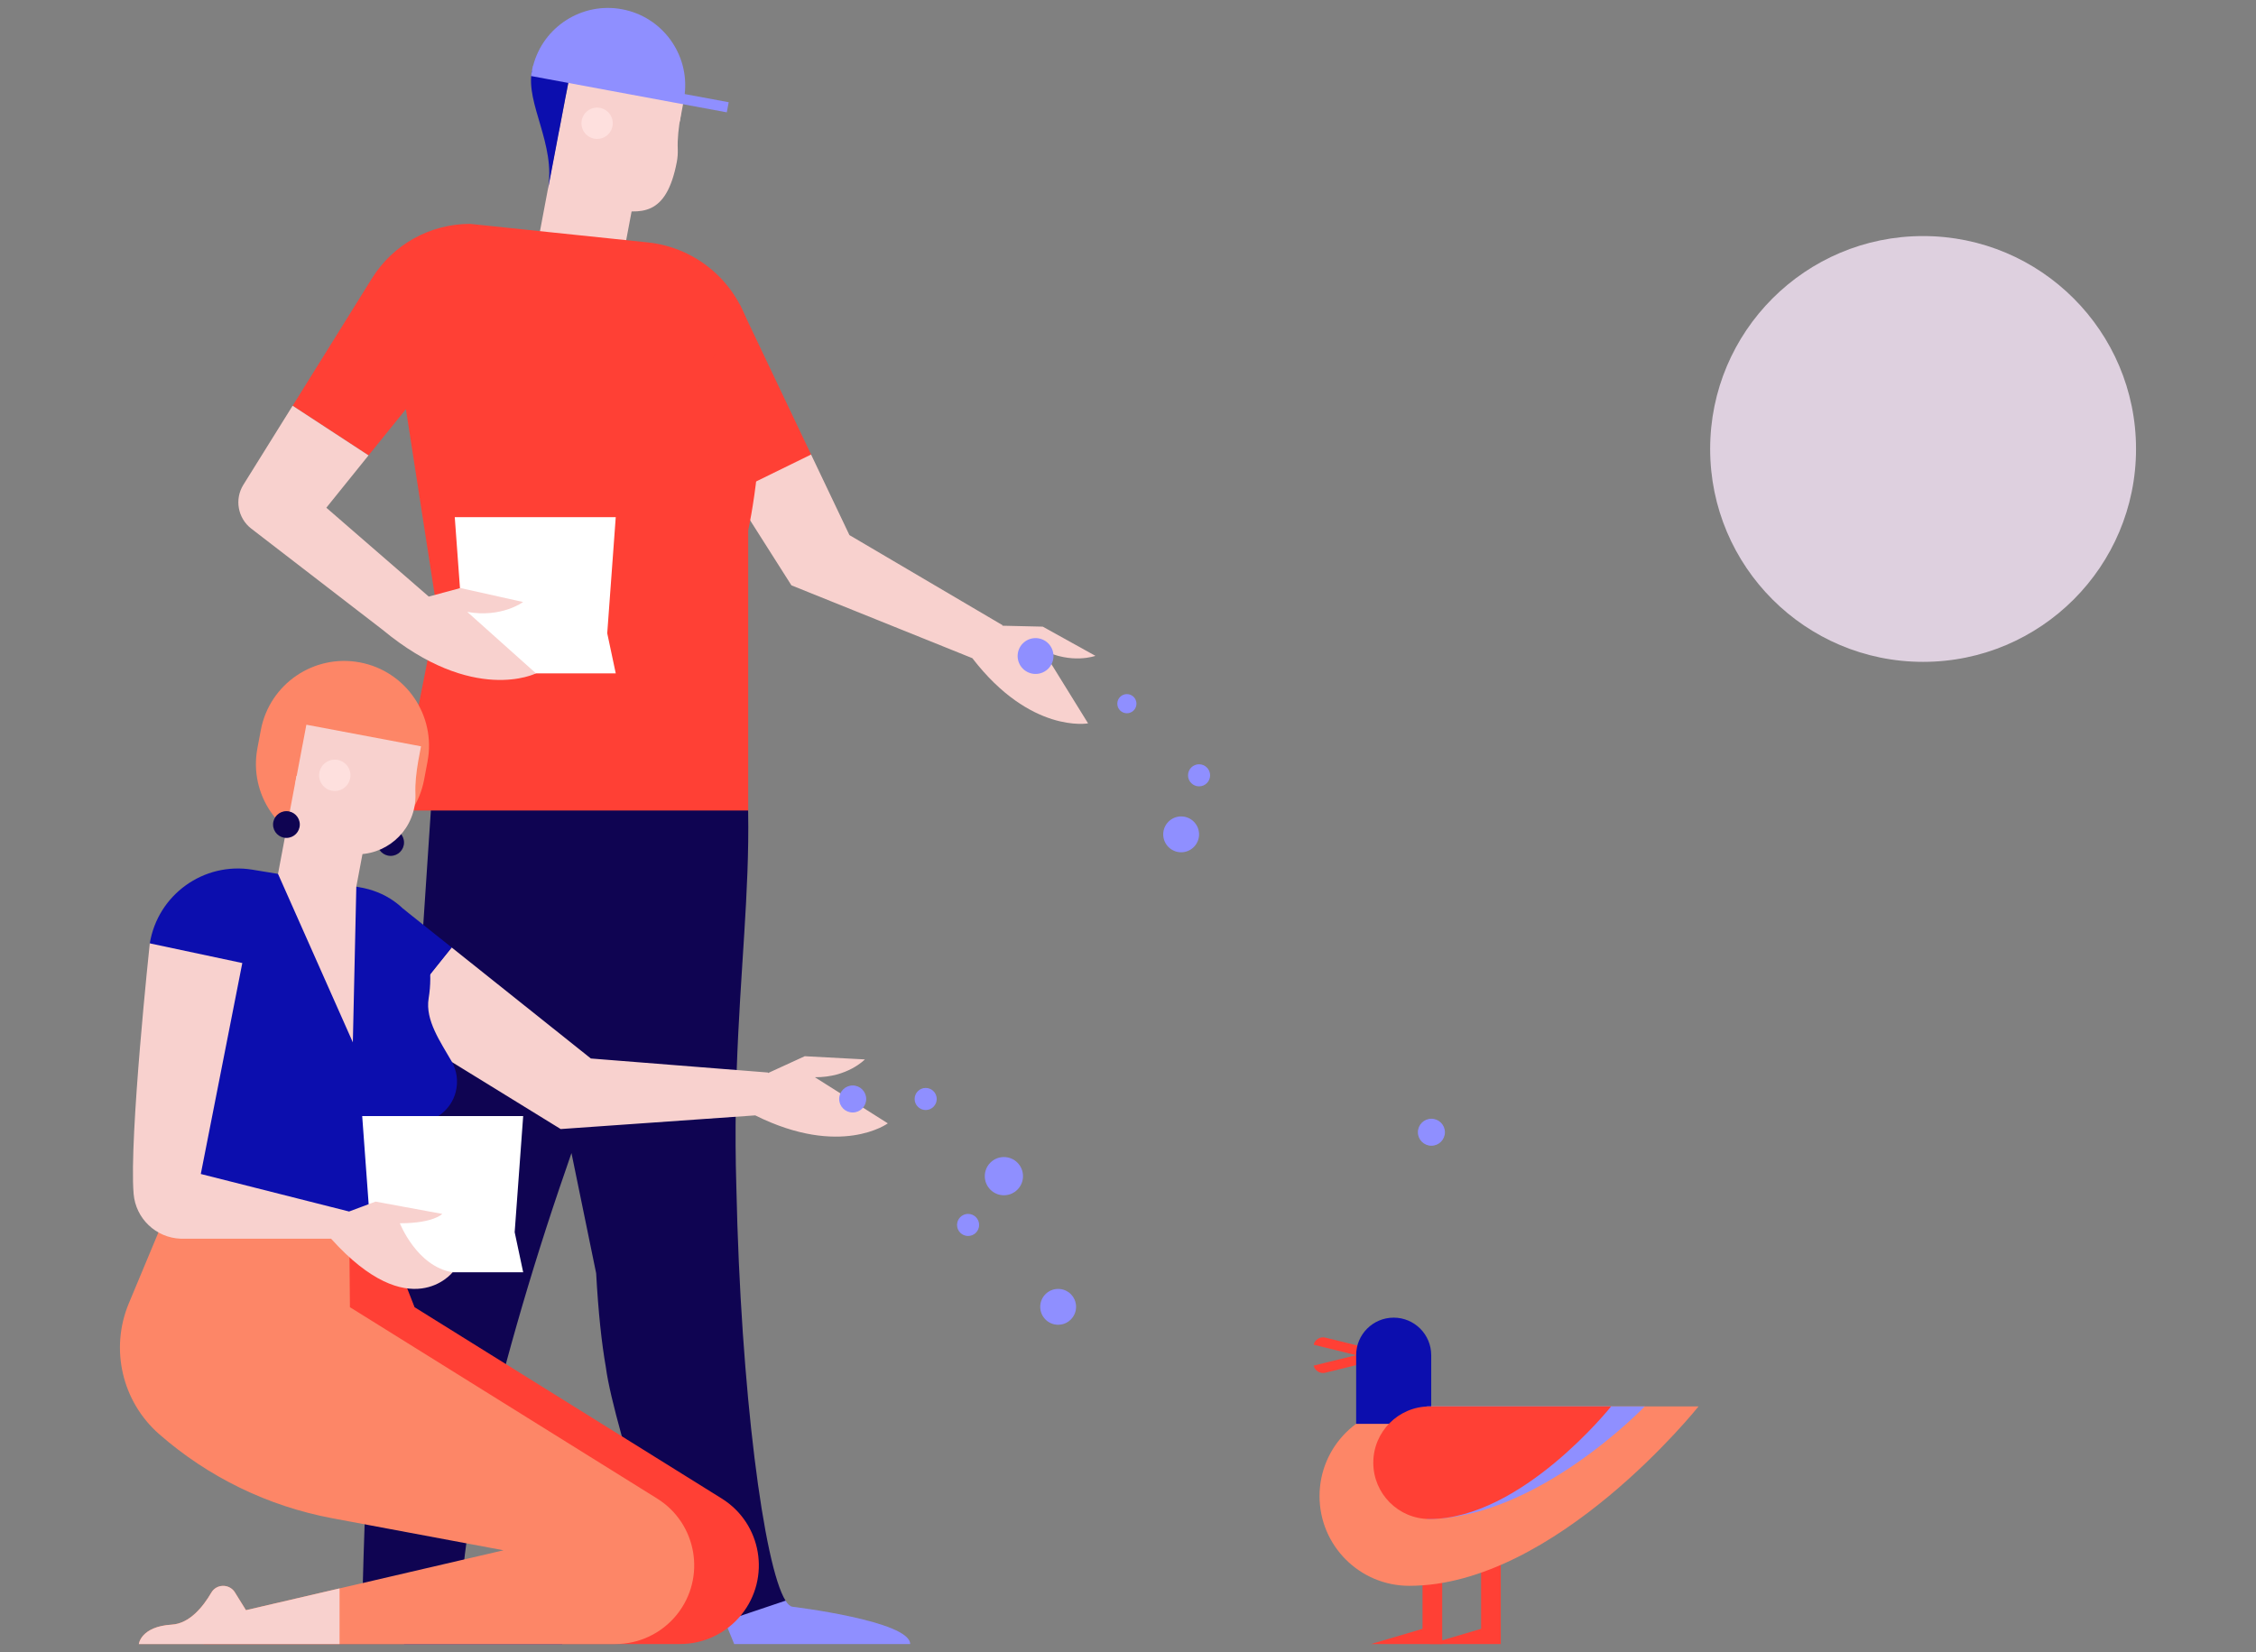 <?xml version="1.0" encoding="utf-8"?>
<!-- Generator: Adobe Illustrator 25.1.0, SVG Export Plug-In . SVG Version: 6.00 Build 0)  -->
<svg version="1.1" id="Ebene_2" xmlns="http://www.w3.org/2000/svg" xmlns:xlink="http://www.w3.org/1999/xlink" x="0px" y="0px"
	 viewBox="0 0 710 520" style="enable-background:new 0 0 710 520;" xml:space="preserve">
<rect x="0" y="0" width="710" height="520" fill="#808080" stroke="none"/>
<style type="text/css">
	.st0{fill:#0F0452;}
	.st1{fill:#F8D1CE;}
	.st2{fill:#FF4035;}
	.st3{fill:#FD8667;}
	.st4{fill:#0C0EAE;}
	.st5{fill:#8F8FFF;}
	.st6{fill:#FEE0DE;}
	.st7{fill:#FFFFFF;}
	.st8{fill:#DED0DF;}
</style>
<path class="st0" d="M147.087,505.962c-6.372-3.863,7.8-71.196,31.198-138.434c0.523-1.548,1.045-3.062,1.566-4.577l7.769,37.837
	c0.68,12.331,1.712,21.906,3.057,29.606l0,0.001c2.504,19.411,24.757,84.276,24.757,84.276l12.675-4.39
	c0,0,19.828-5.311,19.124-6.426c-6.806-10.785-14.118-65.775-15.492-130.279c-2.158-71.576,11.052-110.968-2.282-167.078h-90.623
	l-11.39,171.15c-3.277,10.553-5.557,19.132-7.076,26.328l-0.299,0.294c-0.639,2.757-1.223,6.944-1.754,12.079
	c-0.093,0.835-0.175,1.652-0.242,2.444c-2.965,31.213-4.187,91.684-4.187,91.684l12.996,0.296l18.038,0.957L147.087,505.962z"/>
<path class="st1" d="M279.414,353.601l-22.971-14.525c10.293,0.123,15.748-5.6,15.748-5.6l-18.919-1.009l-11.574,5.307l0.005-0.173
	l-55.754-4.418l-43.803-34.947l-19.612,23.944l53.924,33.215l61.223-4.303C264.624,364.497,279.414,353.601,279.414,353.601z"/>
<polygon class="st2" points="447.69,512.712 431.485,517.496 447.69,517.496 453.884,517.496 453.884,490.24 447.69,490.24 "/>
<polygon class="st2" points="466.124,512.712 449.918,517.496 466.124,517.496 472.318,517.496 472.318,490.24 466.124,490.24 "/>
<path class="st3" d="M443.513,442.704c-15.593,0-28.234,12.641-28.234,28.234s12.641,28.234,28.234,28.234
	c46.096,0,91.04-56.468,91.04-56.468H443.513z"/>
<path class="st2" d="M417.104,421.047c-1.633-0.402-3.282,0.596-3.684,2.229l13.394,3.294l-13.394,3.294
	c0.402,1.633,2.051,2.631,3.684,2.23l12.71-3.126v-4.795L417.104,421.047z"/>
<path class="st4" d="M438.615,414.758c-6.524,0-11.812,5.288-11.812,11.812v21.627h23.624V426.57
	C450.427,420.047,445.139,414.758,438.615,414.758z"/>
<path class="st5" d="M517.626,442.704h-68.554v35.436C483.783,478.14,517.626,442.704,517.626,442.704z"/>
<path class="st2" d="M449.918,442.704c-9.785,0-17.718,7.933-17.718,17.718c0,9.785,7.933,17.718,17.718,17.718
	c28.928,0,57.132-35.436,57.132-35.436H449.918z"/>
<path class="st1" d="M344.745,206.438l-16.569-9.187l-12.729-0.294l0.08-0.154l-48.198-28.372l-12.067-25.358l-40.137-12.287
	l33.95,53.464l56.932,22.924c18.358,23.845,36.425,20.521,36.425,20.521l-14.298-23.113
	C337.335,209.197,344.745,206.438,344.745,206.438z"/>
<path class="st1" d="M212.993,51.032c0.257-1.331,0.35-2.657,0.311-3.957c-0.155-3.541,0.31-7.037,0.89-10.52
	c1.653-23.656-31.588-28.267-36.396-5.093l-0.009-0.002l-2.059,10.925c-2.156,11.013,5.553,21.657,16.279,23.39l0.001,0
	C201.811,67.354,209.669,68.227,212.993,51.032z"/>
<polygon class="st1" points="196.094,80.781 169.3,76.158 175.864,41.321 202.658,45.944 "/>
<rect x="178.145" y="27.743" transform="matrix(0.983 0.185 -0.185 0.983 9.2 -35.846)" class="st1" width="36.717" height="7.181"/>
<circle class="st6" cx="187.919" cy="38.802" r="4.93"/>
<path class="st4" d="M167.407,22.332c-2.056,10.205,7.522,23.029,5.057,37.203l6.666-34.972L167.407,22.332z"/>
<path class="st2" d="M115.981,143.343l-23.882-15.62l24.958-40.102c6.645-10.678,18.337-17.163,30.914-17.148l55.865,5.823
	c15.602,1.626,28.503,12.87,32.246,28.103l1.72,7l-0.097-0.038c4.592,24.985-2.233,55.578-2.233,55.578v88.189H125.167
	l12.446-62.641l-9.867-63.688L115.981,143.343z"/>
<polygon class="st7" points="193.786,162.785 143.122,162.785 145.802,199.334 150.093,211.949 193.786,211.949 191.106,199.334 "/>
<path class="st1" d="M168.681,211.952l-21.619-19.34c10.813,1.945,17.564-3.119,17.564-3.119l-19.737-4.398l-9.945,2.688
	l-32.239-27.968l13.275-16.472l-23.89-15.625l-15.493,24.874c-2.84,4.56-1.762,10.531,2.494,13.81l41.257,31.785
	C148.995,221.93,168.681,211.952,168.681,211.952z"/>
<circle class="st5" cx="315.942" cy="370.221" r="6.015"/>
<circle class="st5" cx="450.484" cy="356.397" r="4.253"/>
<circle class="st5" cx="291.327" cy="345.929" r="3.477"/>
<circle class="st5" cx="304.673" cy="385.577" r="3.477"/>
<circle class="st5" cx="333.018" cy="411.354" r="5.642"/>
<circle class="st5" cx="377.367" cy="244.047" r="3.477"/>
<circle class="st5" cx="325.906" cy="206.498" r="5.642"/>
<circle class="st5" cx="354.649" cy="221.499" r="3.015"/>
<circle class="st5" cx="371.725" cy="262.631" r="5.642"/>
<polygon class="st2" points="232.795,95.808 255.261,143.073 230.6,155.157 215.124,130.786 "/>
<path class="st8" d="M215.434,514.671l12.675-4.39C219.094,513.371,215.434,514.671,215.434,514.671z"/>
<path class="st5" d="M286.447,517.496c0-7.287-37.126-11.752-37.126-11.752c-0.688-0.131-1.389-0.778-2.095-1.9
	c-7.099,2.374-14.896,4.99-19.117,6.437l2.954,7.215H286.447z"/>
<path class="st4" d="M147.087,505.962c0,0-8.774,5.013-20.205,4.811l0.266,6.724h49.789
	C179.477,510.667,147.087,505.962,147.087,505.962z"/>
<path class="st2" d="M213.93,517.496c7.54,0.034,14.685-3.368,19.413-9.242l0,0c9.32-11.58,6.416-28.703-6.201-36.563
	l-96.674-60.222l-11.48-29.369H72.632l-11.747,28.152c-5.99,14.355-2.144,30.932,9.555,41.184l0,0
	c15.459,13.545,34.274,22.687,54.477,26.467l53.896,10.084l-81.067,18.851c0,0-17.737,4.208-23.33,4.547
	c-9.787,0.593-10.38,6.111-10.38,6.111H213.93z"/>
<circle class="st0" cx="122.945" cy="265.197" r="4.211"/>
<path class="st3" d="M113.265,208.507c-14.488-2.73-28.446,6.802-31.176,21.29l-1.083,5.747c-2.73,14.488,6.802,28.446,21.29,31.176
	c14.488,2.73,28.446-6.802,31.176-21.29l1.083-5.747C137.285,225.195,127.753,211.237,113.265,208.507z"/>
<path class="st1" d="M131.604,239.692l0.899-4.772l-36.082-6.799l-1.177,6.245l-0.009-0.002l-2.059,10.925
	c-2.156,11.013,5.553,21.657,16.279,23.39l0.001,0c9.802,1.578,19.134-4.928,20.983-14.744c0.251-1.332,0.35-2.657,0.311-3.958
	C130.598,246.518,131.042,243.099,131.604,239.692z"/>
<path class="st3" d="M193.59,517.496c7.54,0.034,14.685-3.368,19.413-9.242l0,0c9.32-11.58,6.416-28.703-6.201-36.563
	l-96.674-60.222l-0.264-30.119l-57.572,0.75l-11.747,28.152c-5.99,14.355-2.144,30.932,9.555,41.184l0,0
	c15.459,13.545,34.274,22.687,54.477,26.467l53.896,10.084l-81.067,18.851l-3.628-5.839c-1.832-2.535-5.692-2.393-7.269,0.308
	c-2.604,4.461-6.841,9.739-12.433,10.078c-9.787,0.593-10.38,6.111-10.38,6.111H193.59z"/>
<path class="st1" d="M106.865,499.988l-29.459,6.85l-3.628-5.839c-1.832-2.535-5.692-2.393-7.269,0.308
	c-2.604,4.462-6.841,9.739-12.433,10.078c-9.787,0.593-10.38,6.111-10.38,6.111h63.168V499.988z"/>
<path class="st4" d="M47.144,296.944c2.513-15.322,16.971-25.706,32.293-23.193l33.565,5.504
	c16.622,2.726,24.62,18.41,21.894,35.031l0,0c-1.126,6.866,3.797,13.762,7.242,19.807c1.59,2.79,2.158,6.188,1.287,9.619
	c-1.46,5.753-6.847,9.808-12.724,9.731l-10.28,34.139H52.292l2.318-86.549L47.144,296.944z"/>
<polygon class="st1" points="117.842,248.849 93.31,244.226 87.498,275.072 111.046,328.109 112.139,279.113 112.139,279.113 "/>
<polygon class="st4" points="125.648,319.015 142.146,298.234 126.846,286.027 124.206,314.802 "/>
<circle class="st0" cx="90.145" cy="259.542" r="4.211"/>
<polygon class="st7" points="164.655,351.311 113.991,351.311 116.671,387.86 120.962,400.475 164.655,400.475 161.975,387.86 "/>
<path class="st1" d="M125.845,385.049c10.676,0,13.345-2.949,13.345-2.949l-20.997-3.872l-8.33,3.122l-46.667-11.812l13.061-66.404
	l-29.114-6.191c0,0-6.554,61.232-5.091,78.826c0.648,7.791,7.018,13.861,14.831,14.14h47.313
	c24.911,27.695,38.257,10.561,38.257,10.561C131.184,398.691,125.845,385.049,125.845,385.049z"/>
<circle class="st5" cx="268.355" cy="345.929" r="4.253"/>
<path class="st5" d="M215.489,29.607c1.453-12.568-7.036-24.303-19.663-26.683c-12.671-2.388-24.891,5.517-28.06,17.825
	l-0.062-0.012l-0.294,1.581c-0.001,0.004-0.002,0.008-0.003,0.012l0,0l-0.296,1.594l61.627,11.438l0.592-3.188L215.489,29.607z"/>
<circle class="st8" cx="605.228" cy="141.32" r="67.015"/>
<circle class="st6" cx="105.365" cy="244.047" r="4.93"/>
</svg>
